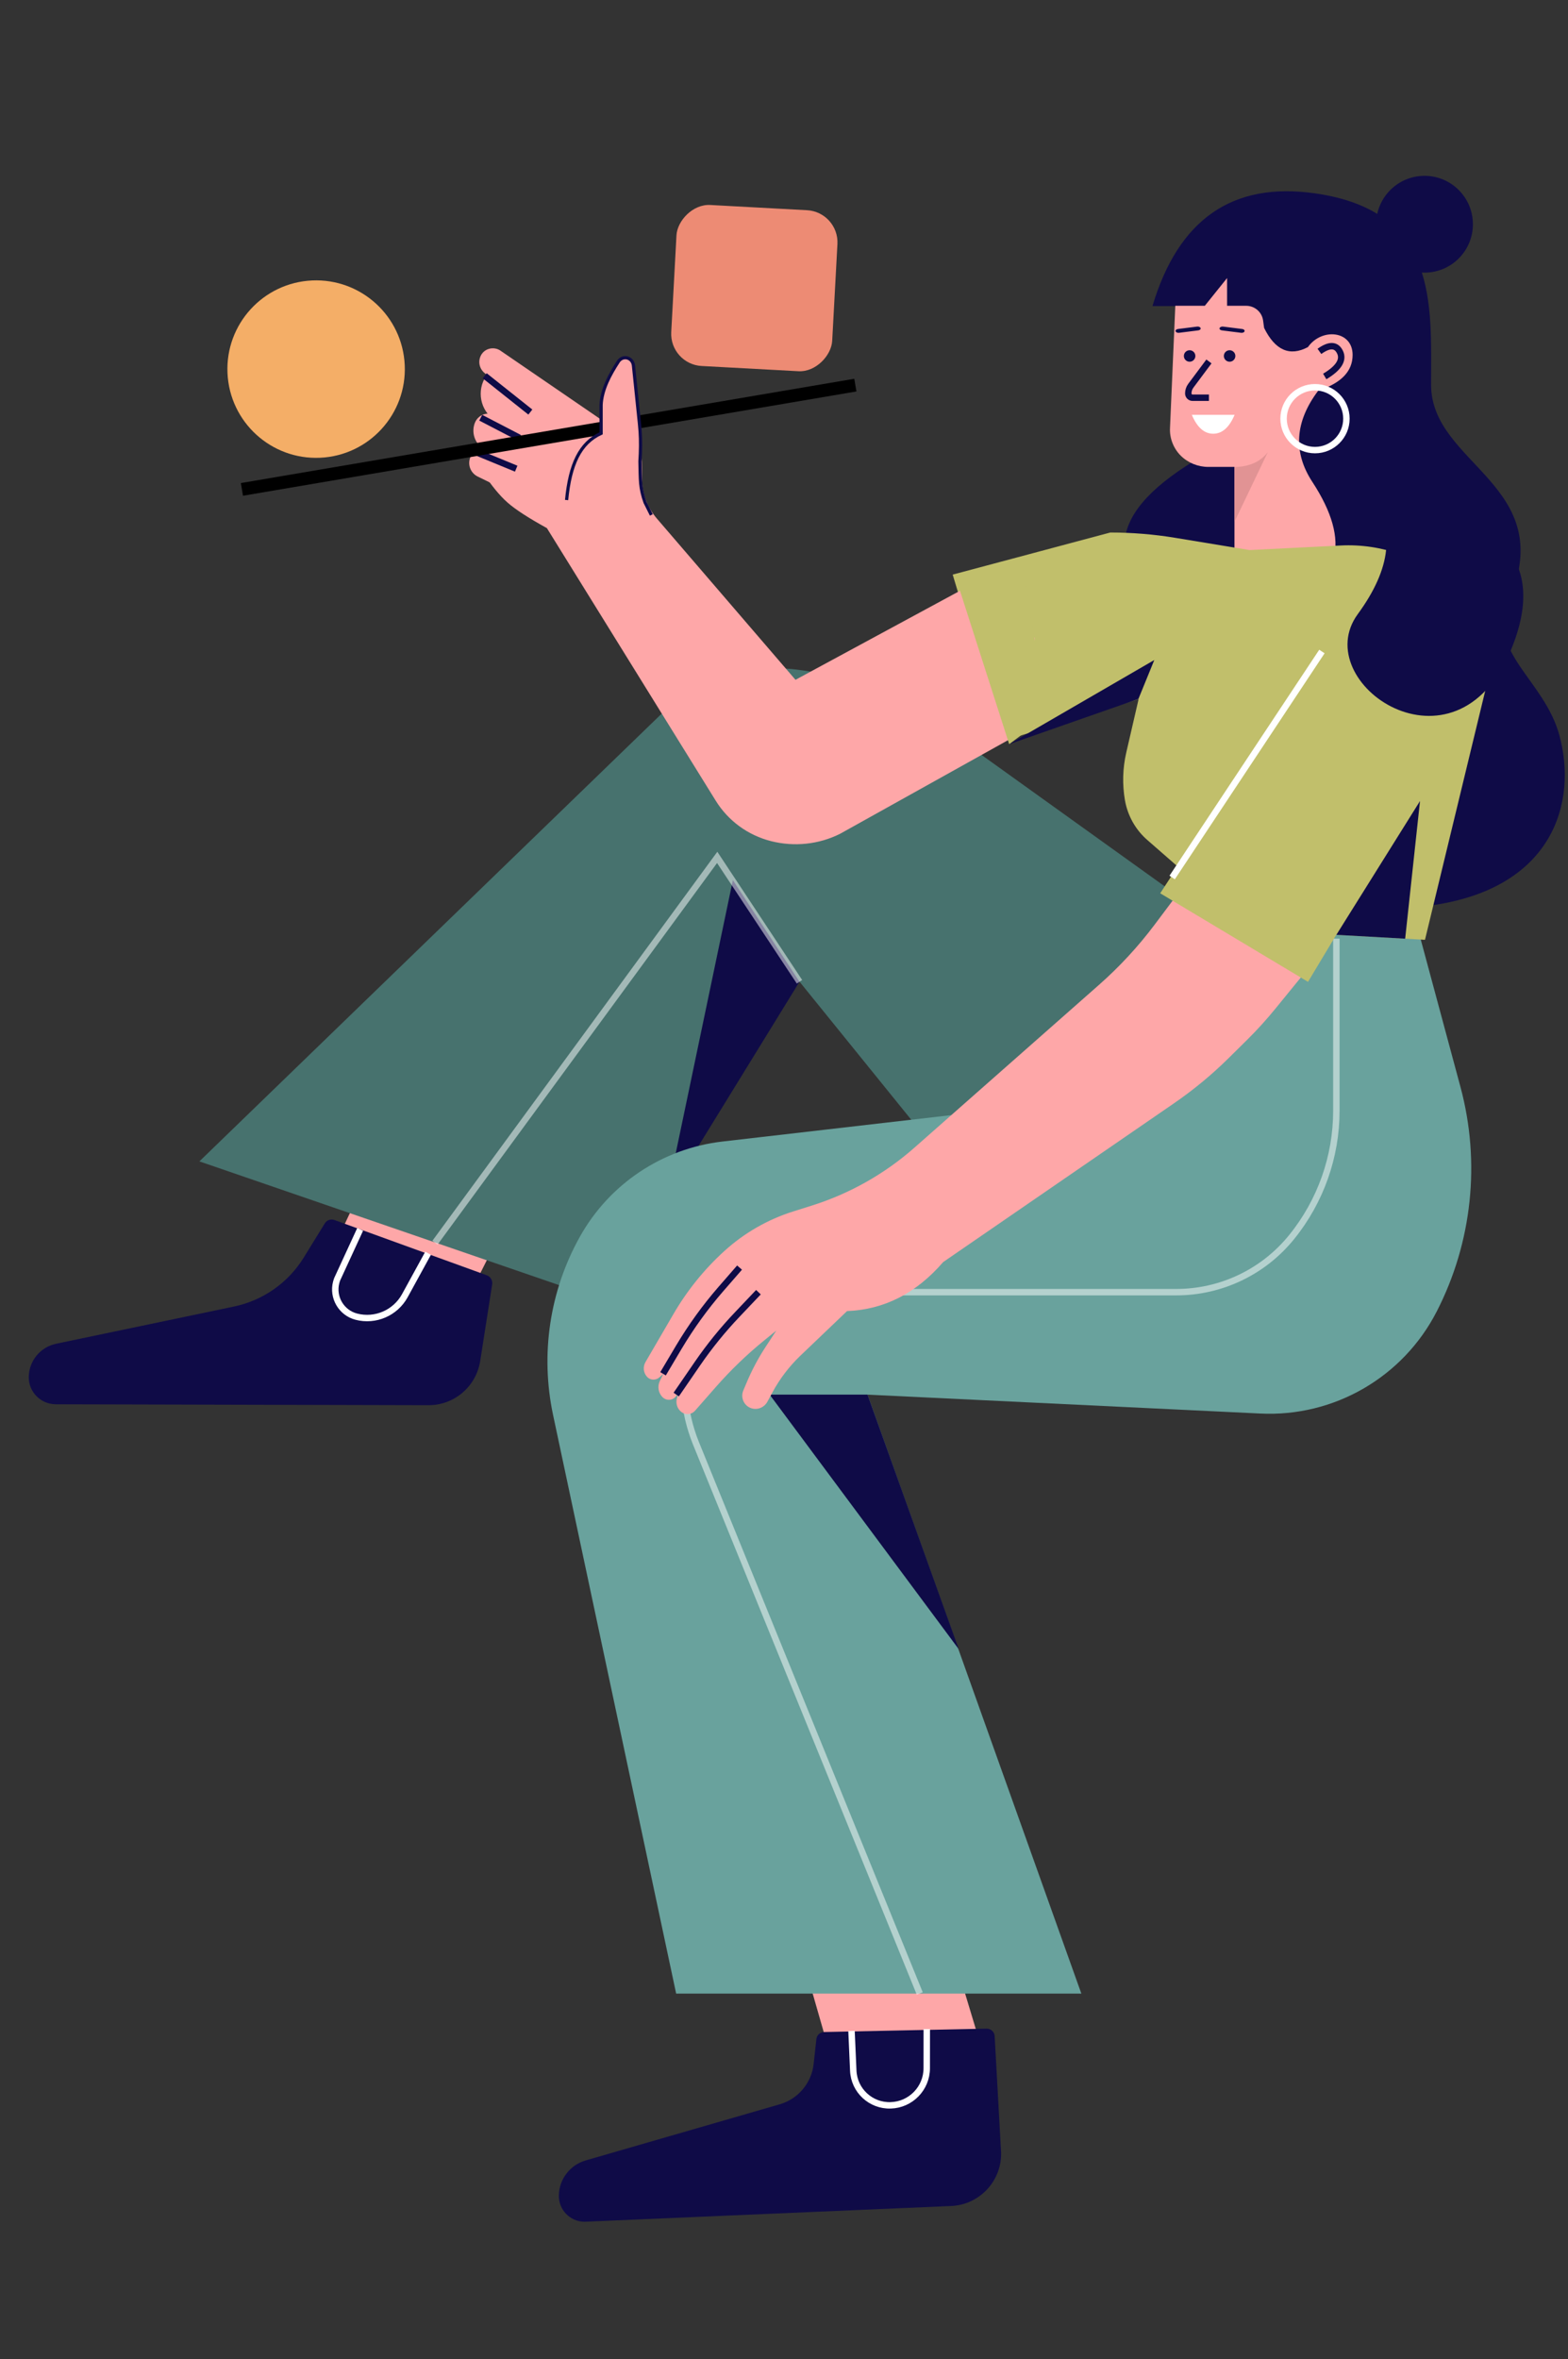 <svg xmlns="http://www.w3.org/2000/svg" width="244" height="367" viewBox="0 0 244 367" fill="none"><rect x="0" y="0" width="244" height="367" fill="#333333" stroke="none"/><path fill-rule="evenodd" clip-rule="evenodd" d="M193.444 67.668C191.173 72.888 193.505 77.231 200.405 80.732C210.769 85.989 193.689 105.92 179.678 93.294C170.356 84.883 174.947 76.347 193.444 67.668Z" fill="#0F0B47"></path><path fill-rule="evenodd" clip-rule="evenodd" d="M187.301 47.616H179.336C183.375 34.097 191.799 28.243 204.631 30.08C223.866 32.811 222.695 47.341 222.695 59.851C222.695 72.361 242.711 75.413 234.746 93.57C231.326 101.397 240.278 105.736 242.642 114.32C245.511 124.741 241.747 138.192 222.695 140.855C217.003 141.658 208.166 120.701 196.207 77.984L187.301 47.616Z" fill="#0F0B47"></path><path d="M221.673 42.412C217.515 42.412 214.144 39.041 214.144 34.883C214.144 30.725 217.515 27.354 221.673 27.354C225.831 27.354 229.202 30.725 229.202 34.883C229.202 39.041 225.831 42.412 221.673 42.412Z" fill="#0F0B47"></path><path fill-rule="evenodd" clip-rule="evenodd" d="M182.892 47.571L182.066 66.623C181.997 68.206 182.617 69.767 183.742 70.892C184.889 72.017 186.427 72.636 188.034 72.636H192.097V86.914H207.545C208.394 83.609 207.269 79.637 204.239 75.001C201.187 70.364 201.485 65.613 205.135 60.769C208.715 59.599 210.483 57.762 210.483 55.215C210.483 51.404 205.663 50.968 203.528 53.998C200.705 55.49 198.432 54.503 196.711 51.014L196.55 49.843C196.366 48.535 195.242 47.571 193.91 47.571H190.949V43.256L187.483 47.571H182.892Z" fill="#FEA7A8"></path><path fill-rule="evenodd" clip-rule="evenodd" d="M197.283 70.341C196.181 71.81 194.46 72.59 192.119 72.659V81.129L197.283 70.341Z" fill="#E19394"></path><path d="M205.318 54.663C206.879 53.539 207.958 53.585 208.532 54.801C209.106 56.018 208.302 57.28 206.145 58.566" stroke="#0F0B47"></path><path d="M204.629 70.019C201.929 70.019 199.74 67.831 199.74 65.13C199.74 62.43 201.929 60.241 204.629 60.241C207.33 60.241 209.519 62.43 209.519 65.13C209.519 67.831 207.33 70.019 204.629 70.019Z" stroke="white"></path><path fill-rule="evenodd" clip-rule="evenodd" d="M192.12 64.533H185.463C186.289 66.484 187.391 67.472 188.791 67.472C190.192 67.472 191.293 66.484 192.12 64.533Z" fill="white"></path><path d="M188.125 56.227L185.302 60.015C185.049 60.359 184.911 60.772 184.911 61.208C184.911 61.575 185.21 61.874 185.577 61.874H188.125" stroke="#0F0B47"></path><path d="M191.341 56.273C190.846 56.273 190.445 55.873 190.445 55.378C190.445 54.884 190.846 54.483 191.341 54.483C191.835 54.483 192.236 54.884 192.236 55.378C192.236 55.873 191.835 56.273 191.341 56.273Z" fill="#0F0B47"></path><path fill-rule="evenodd" clip-rule="evenodd" d="M186.278 50.806L183.297 51.181C183.054 51.214 182.888 51.363 182.939 51.53C182.939 51.53 182.939 51.53 182.939 51.538C182.99 51.704 183.233 51.804 183.489 51.771L186.47 51.397C186.713 51.363 186.879 51.214 186.828 51.047C186.828 51.047 186.828 51.047 186.828 51.039C186.777 50.881 186.534 50.773 186.278 50.806Z" fill="#0F0B47"></path><path fill-rule="evenodd" clip-rule="evenodd" d="M190.329 50.806L193.31 51.181C193.553 51.214 193.719 51.363 193.668 51.53C193.668 51.53 193.668 51.53 193.668 51.538C193.617 51.704 193.374 51.804 193.118 51.771L190.137 51.397C189.894 51.363 189.728 51.214 189.779 51.047C189.779 51.047 189.779 51.047 189.779 51.039C189.843 50.881 190.086 50.773 190.329 50.806Z" fill="#0F0B47"></path><path d="M185.118 56.273C184.624 56.273 184.223 55.873 184.223 55.378C184.223 54.884 184.624 54.483 185.118 54.483C185.613 54.483 186.014 54.884 186.014 55.378C186.014 55.873 185.613 56.273 185.118 56.273Z" fill="#0F0B47"></path><path fill-rule="evenodd" clip-rule="evenodd" d="M83.825 180.007L74.114 199.309L49.911 198.388L59.549 177.82L83.825 180.007Z" fill="#FEA7A8"></path><path fill-rule="evenodd" clip-rule="evenodd" d="M75.753 198.386L52.035 189.79C51.477 189.587 50.864 189.801 50.547 190.306L47.281 195.607C44.861 199.551 40.912 202.319 36.378 203.257L8.726 209.041C6.292 209.552 4.521 211.679 4.475 214.177C4.433 216.496 6.288 218.411 8.607 218.452C8.628 218.46 8.643 218.453 8.679 218.454L66.682 218.601C70.692 218.602 74.095 215.697 74.724 211.733L76.598 199.739C76.65 199.162 76.311 198.589 75.753 198.386Z" fill="#0F0B47"></path><path d="M66.615 194.963L62.995 201.569C61.52 204.253 58.405 205.599 55.442 204.824C53.11 204.218 51.709 201.824 52.314 199.493C52.379 199.249 52.458 198.998 52.58 198.763L56.044 191.249" stroke="white"></path><path fill-rule="evenodd" clip-rule="evenodd" d="M196.558 148.869L146.458 112.933C139.82 108.168 132.083 105.164 123.976 104.163C116.159 103.21 108.325 105.843 102.657 111.318L31.027 180.67L90.947 201.278L124.428 152.729L155.292 190.861L196.558 148.869Z" fill="#47726E"></path><path fill-rule="evenodd" clip-rule="evenodd" d="M124.411 152.729L114.042 136.918L103.689 186.404L124.411 152.729Z" fill="#0F0B47"></path><path opacity="0.5" d="M67.689 193.316L111.603 133.38L124.41 152.729" stroke="white"></path><path fill-rule="evenodd" clip-rule="evenodd" d="M148.394 304.204L154.218 323.496L130.037 322.582L124.133 302.009L148.394 304.204Z" fill="#FEA7A8"></path><path fill-rule="evenodd" clip-rule="evenodd" d="M153.521 315.587L128.246 316.11C127.61 316.121 127.098 316.592 127.037 317.226L126.615 321.058C126.295 324.041 124.196 326.534 121.32 327.359L91.138 336.086C88.706 336.793 87.005 338.994 86.965 341.543C86.926 343.753 88.69 345.586 90.9 345.625C90.986 345.62 91.059 345.622 91.145 345.617L148.012 343.175C152.483 342.979 155.961 339.201 155.78 334.724C155.781 334.688 155.782 334.652 155.768 334.622L154.782 316.763C154.757 316.097 154.193 315.576 153.521 315.587Z" fill="#0F0B47"></path><path d="M144.219 315.652L144.212 321.75C144.206 324.871 141.723 327.419 138.613 327.515C135.51 327.625 132.903 325.206 132.778 322.11L132.506 315.946" stroke="white"></path><path fill-rule="evenodd" clip-rule="evenodd" d="M220.954 145.667L227.269 169.102C230.419 180.811 229.094 193.279 223.555 204.052C218.306 214.259 207.581 220.461 196.114 219.896L134.999 216.957L168.27 310.131H105.217L86.062 220.106C84.059 210.658 85.529 200.806 90.245 192.375C94.832 184.17 103.069 178.663 112.42 177.581L149.099 173.349C167.285 171.25 183.258 160.267 191.737 144.035L220.954 145.667Z" fill="#69A29D"></path><path fill-rule="evenodd" clip-rule="evenodd" d="M135 216.955H119.77L149.196 256.557L135 216.955Z" fill="#0F0B47"></path><path opacity="0.5" d="M143.126 310.117L108.304 224.533C106.302 219.591 105.898 214.148 107.174 208.98C108.32 204.312 112.504 201.017 117.333 201.017H183.018C190.012 201.017 196.617 197.868 201.01 192.425C205.5 186.869 207.955 179.941 207.955 172.786V146.024" stroke="white"></path><path fill-rule="evenodd" clip-rule="evenodd" d="M184.204 137.804L179.698 143.813C177.13 147.237 174.207 150.402 170.993 153.229L142.293 178.537C137.657 182.623 132.215 185.692 126.319 187.549L123.445 188.454C119.439 189.713 115.773 191.829 112.672 194.656C109.555 197.498 106.89 200.809 104.774 204.459L100.446 211.889C100.026 212.615 100.107 213.52 100.656 214.15C101.14 214.715 101.996 214.78 102.578 214.295C102.594 214.279 102.594 214.279 102.61 214.263L103.208 213.73L102.675 214.844C102.271 215.7 102.448 216.701 103.111 217.364C103.66 217.897 104.532 217.897 105.081 217.348C105.113 217.315 105.162 217.267 105.194 217.218L105.566 216.734L105.339 217.525C105.113 218.333 105.404 219.205 106.082 219.689C106.728 220.158 107.617 220.061 108.15 219.463L111.396 215.765C113.722 213.116 116.257 210.677 118.987 208.465L120.796 206.995L119.149 209.514C117.969 211.307 116.968 213.213 116.144 215.183L115.66 216.33C115.24 217.348 115.692 218.51 116.677 218.979C117.679 219.447 118.874 219.043 119.407 218.074L120.198 216.605C121.345 214.489 122.815 212.551 124.559 210.887L131.811 203.958C137.593 203.732 142.567 201.197 146.767 196.335L182.702 171.624C185.771 169.509 188.646 167.134 191.294 164.502L194.121 161.708C195.688 160.157 197.173 158.51 198.562 156.798L202.907 151.468L184.204 137.804Z" fill="#FEA7A8"></path><path d="M115.082 197.191L112.159 200.55C109.72 203.36 107.54 206.381 105.634 209.579L103.179 213.713" stroke="#0F0B47"></path><path d="M118.02 201.019L114.741 204.475C112.48 206.849 110.413 209.401 108.556 212.098L105.229 216.944" stroke="#0F0B47"></path><path fill-rule="evenodd" clip-rule="evenodd" d="M148.249 89.389L172.775 82.841C176.15 82.841 179.542 83.116 182.869 83.665L194.449 85.571L208.63 84.86C215.041 84.537 221.324 86.798 226.04 91.143C230.595 95.342 232.533 101.673 231.063 107.697L221.744 146.201L207.935 145.426L203.542 152.742L180.543 138.965L183.257 134.798L178.541 130.68C176.699 129.081 175.472 126.885 175.052 124.478C174.632 122.023 174.697 119.504 175.262 117.065L177.184 108.747L156.064 115.277L148.249 89.389Z" fill="#C1BF6B"></path><path fill-rule="evenodd" clip-rule="evenodd" d="M179.623 102.675L177.152 108.731L157.043 115.766L179.623 102.675Z" fill="#0F0B47"></path><path fill-rule="evenodd" clip-rule="evenodd" d="M220.971 124.61L218.661 146.026L207.953 145.428L220.971 124.61Z" fill="#0F0B47"></path><path d="M205.706 101.352L182.4 136.512" stroke="white"></path><path fill-rule="evenodd" clip-rule="evenodd" d="M153.135 89.877L123.788 105.753L102.221 80.674C100.735 78.934 99.903 76.729 99.902 74.464L99.899 72.777C99.894 71.553 99.806 70.333 99.6 69.112L98.055 59.577C97.933 58.815 97.205 58.295 96.434 58.413C96.041 58.47 95.689 58.7 95.47 59.048C94.167 61.072 93.485 63.435 93.5 65.834L94.451 65.974L84.75 61.14L75.068 73.406C76.45 75.511 77.756 77.108 79.002 78.201C80.249 79.293 82.284 80.601 85.103 82.157L111.375 124.559C113.309 127.688 116.394 129.944 119.995 130.854C123.596 131.764 127.423 131.368 130.733 129.705L161.006 112.835L161.009 99.225L153.135 89.877Z" fill="#FEA7A8"></path><path d="M148.737 89.877L158.995 86.946L162.902 111.369L157.041 115.766L148.737 89.877Z" fill="#C1BF6B"></path><path fill-rule="evenodd" clip-rule="evenodd" d="M94.514 65.942L77.796 54.494C76.857 53.923 75.607 54.168 74.995 55.036C74.98 55.052 74.965 55.082 74.949 55.097C74.324 56.071 74.519 57.319 75.447 58.069L87.368 67.458L94.514 65.942Z" fill="#FEA7A8"></path><path fill-rule="evenodd" clip-rule="evenodd" d="M75.901 58.129L81.896 62.896C82.923 63.723 83.195 65.18 82.52 66.319C81.908 67.356 80.551 67.691 79.513 67.079C79.48 67.064 79.446 67.031 79.413 67.016L77.013 65.406C74.714 63.858 74.115 60.748 75.663 58.465C75.695 58.415 75.743 58.364 75.774 58.314L75.901 58.129Z" fill="#FEA7A8"></path><path fill-rule="evenodd" clip-rule="evenodd" d="M73.896 65.774C73.313 67.272 73.872 68.984 75.245 69.817L78.746 71.956C79.718 72.554 80.977 72.255 81.574 71.283C81.669 71.132 81.73 70.982 81.791 70.816C82.259 69.305 81.669 67.676 80.361 66.808L77.24 64.724C76.2 64.029 74.809 64.316 74.114 65.356C74.036 65.49 73.957 65.624 73.896 65.774Z" fill="#FEA7A8"></path><path fill-rule="evenodd" clip-rule="evenodd" d="M73.257 70.993C72.681 72.145 73.165 73.547 74.317 74.123L78.356 76.098C79.358 76.596 80.564 76.183 81.046 75.182C81.078 75.132 81.092 75.066 81.124 75.015C81.584 73.834 81.085 72.515 79.966 71.921L76.339 69.984C75.236 69.389 73.865 69.807 73.271 70.91C73.288 70.943 73.273 70.976 73.257 70.993Z" fill="#FEA7A8"></path><path d="M80.825 68.106L74.81 64.985" stroke="#0F0B47"></path><path d="M80.326 72.91L74.353 70.452" stroke="#0F0B47"></path><path d="M82.527 64.103L75.425 58.456" stroke="#0F0B47"></path><path d="M133.104 59.909L37.647 76.133" stroke="black" stroke-width="2"></path><path fill-rule="evenodd" clip-rule="evenodd" d="M101.356 80.108L100.378 78.154C99.584 75.928 99.644 74.735 99.584 71.761L99.644 70.588C99.714 69.017 99.673 67.46 99.507 65.912L98.572 56.856C98.495 56.091 97.848 55.556 97.13 55.658C96.764 55.708 96.428 55.929 96.21 56.273C94.913 58.269 93.637 60.612 93.539 63.011L93.539 67.408C90.249 68.922 88.705 72.235 88.169 77.788" fill="#FEA7A8"></path><path d="M101.356 80.108L100.378 78.154C99.584 75.928 99.644 74.735 99.584 71.761L99.644 70.588C99.714 69.017 99.673 67.46 99.507 65.912L98.572 56.856C98.495 56.091 97.848 55.556 97.13 55.658C96.764 55.708 96.428 55.929 96.21 56.273C94.913 58.269 93.637 60.612 93.539 63.011L93.539 67.408C90.249 68.922 88.705 72.235 88.169 77.788" stroke="#0F0B47" stroke-width="0.5"></path><circle cx="13.804" cy="13.804" r="13.804" transform="matrix(-0.999 0.045 0.045 0.999 62.36 43.009)" fill="#F4AE67"></circle><rect width="25.072" height="25.072" rx="5" transform="matrix(-0.999 -0.054 -0.054 0.999 130.584 32.972)" fill="#ED8B74"></rect><path fill-rule="evenodd" clip-rule="evenodd" d="M213.196 77.177C217.167 82.28 216.517 88.388 211.292 95.527C203.444 106.247 226.478 122.022 235.139 101.074C240.898 87.125 233.583 79.167 213.196 77.177Z" fill="#0F0B47"></path></svg>